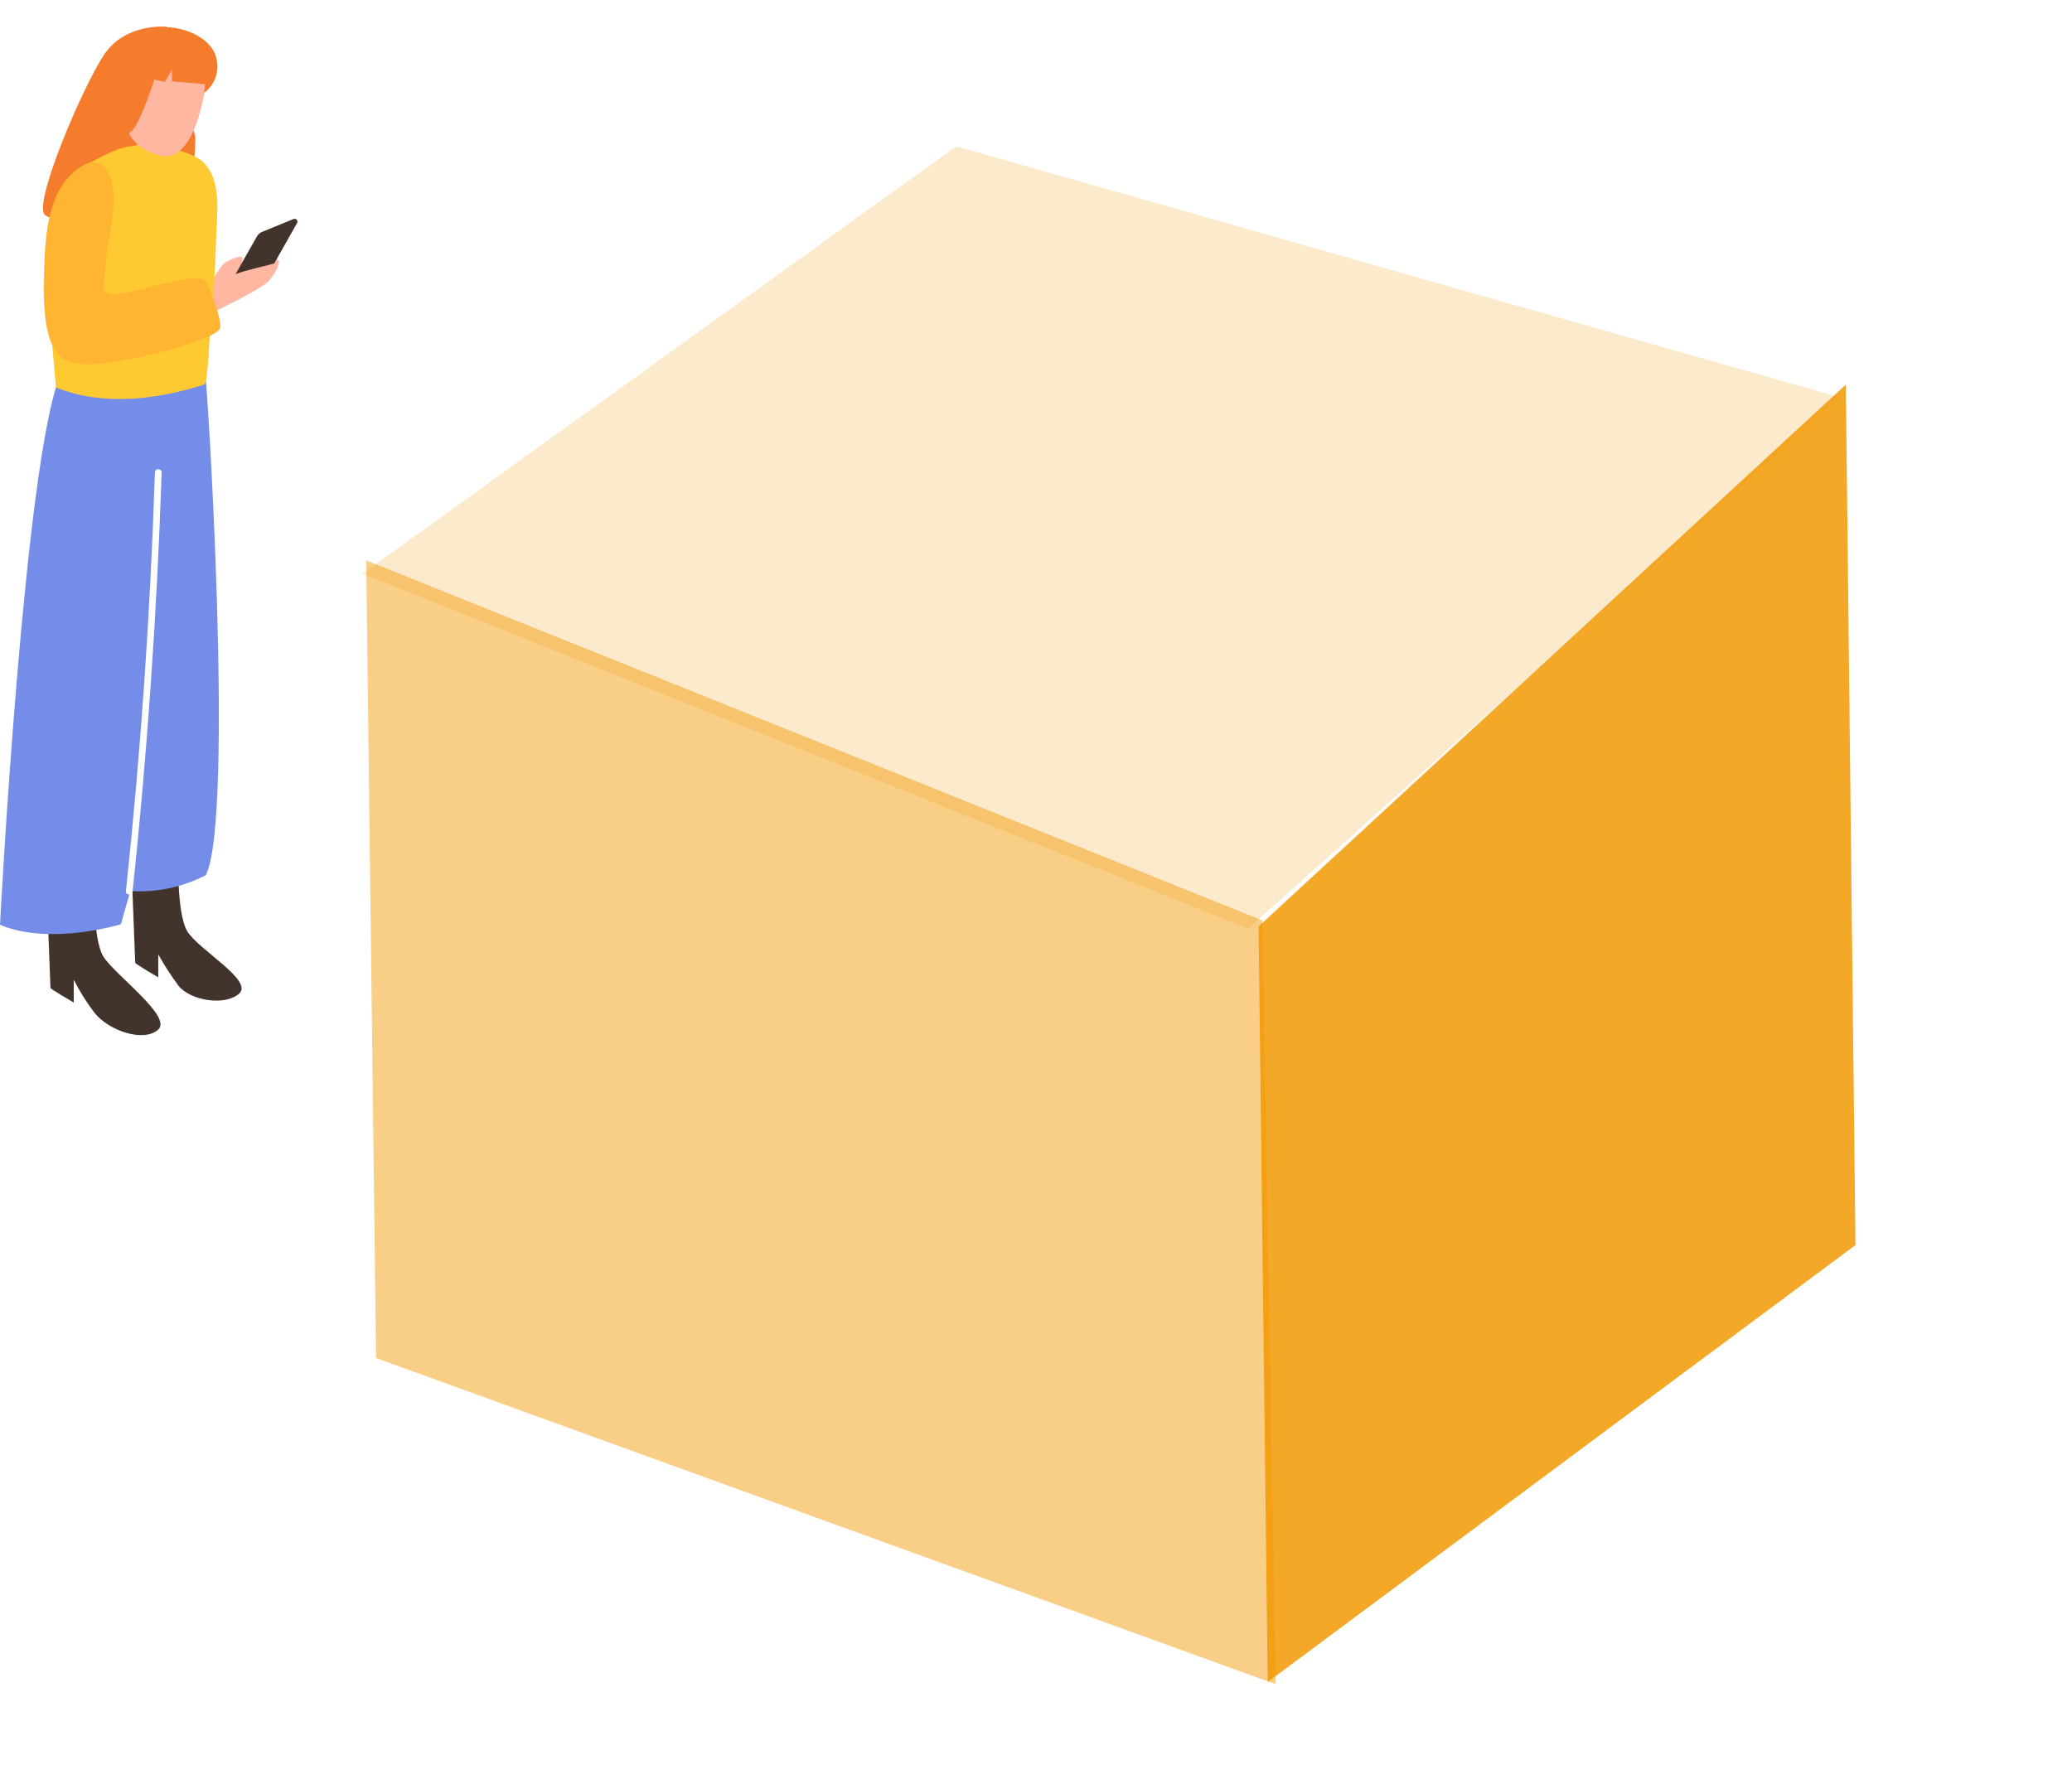 <svg width="312" height="268" viewBox="0 0 312 268" fill="none" xmlns="http://www.w3.org/2000/svg">
<g filter="url(#filter0_d_735_2587)">
<path opacity="0.47" d="M56.628 200.544L55.144 80.4L190.067 134.617L192.075 249.66L56.628 200.544Z" fill="#F39800"/>
<path opacity="0.84" d="M279.395 183.529L190.891 249.341L189.514 135.534L277.944 53.927L279.395 183.529Z" fill="#F39800"/>
<path opacity="0.2" d="M143.99 18.036L54.605 82.404L187.95 135.871L277.136 55.888L143.99 18.036Z" fill="#F39800"/>
</g>
<path d="M31.059 43.792C31.059 43.792 33.191 39.986 33.779 39.651C34.525 39.131 35.379 38.784 36.276 38.636C36.794 38.758 36.276 40.078 36.276 40.078C36.276 40.078 41.351 38.778 41.869 39.164C42.386 39.55 41.351 41.326 40.397 42.392C39.443 43.458 32.724 46.736 32.724 46.736L31.059 43.792Z" fill="#FFB7A2"/>
<path d="M41.3 39.671L44.741 33.581C44.782 33.505 44.798 33.417 44.788 33.331C44.778 33.245 44.742 33.164 44.685 33.099C44.627 33.034 44.551 32.988 44.467 32.967C44.383 32.946 44.294 32.952 44.213 32.982L39.473 34.921C39.134 35.061 38.851 35.311 38.672 35.632L35.474 41.285C37.403 40.565 39.382 40.24 41.3 39.671Z" fill="#42342D"/>
<path d="M25.06 4.025C25.06 4.025 18.889 3.416 15.672 8.237C12.454 13.058 4.831 30.902 6.79 32.394C8.749 33.886 19.305 35.612 24.472 34.12C29.638 32.627 29.405 20.569 29.405 20.569" fill="#F47C2C"/>
<path d="M26.857 128.342C26.857 128.342 26.522 137.477 28.197 140.258C29.872 143.039 38.215 147.687 36.012 149.646C33.81 151.605 28.613 150.661 26.877 148.469C25.761 146.963 24.744 145.387 23.832 143.749V147.21C23.832 147.21 20.361 145.18 20.361 145.008C20.361 144.835 19.559 124.363 19.559 124.363" fill="#42342D"/>
<path d="M14.21 132.189C14.21 132.189 13.875 141.324 15.56 144.064C17.245 146.805 26.035 153.138 23.812 155.087C21.589 157.036 16.402 155.239 14.251 152.57C13.046 150.998 11.993 149.316 11.104 147.546V150.997C11.104 150.997 7.602 148.967 7.602 148.794C7.602 148.622 6.801 128.21 6.801 128.21" fill="#42342D"/>
<path d="M30.775 55.14C31.221 56.287 35.302 123.277 30.998 131.803C27.495 133.627 23.561 134.458 19.62 134.209L18.209 139.202C18.209 139.202 7.633 142.481 0 139.294C0 139.294 3.654 69.523 9.054 56.592" fill="#748DE8"/>
<path d="M32.328 41.052C32.422 39.211 32.5 37.367 32.561 35.52C32.663 32.221 33.333 27.644 31.029 24.893C29.506 23.066 26.969 22.792 24.939 22.051C24.001 21.718 23.01 21.559 22.015 21.584C21.38 21.659 20.755 21.799 20.148 22C17.864 22 14.85 23.898 12.748 24.913C11.733 25.421 11.145 28.659 10.262 29.42C8.353 33.998 7.917 34.333 7.826 39.336C7.77 39.414 7.726 39.5 7.694 39.59C7.207 41.133 7.47 46.563 7.866 51.699C7.866 51.801 7.866 51.902 7.866 52.004V51.943C8.049 54.287 8.262 56.561 8.435 58.358C15.54 61.2 23.518 60.215 30.765 57.921C31.323 57.748 31.587 49.862 31.678 48.949C31.993 46.32 32.165 43.681 32.328 41.052Z" fill="#FFC931"/>
<path d="M31.15 10.308C31.455 10.47 29.993 24.782 24.238 23.442C18.483 22.102 18.524 17.352 18.656 16.113C18.788 14.875 21.488 11.881 22.381 10.714C23.274 9.546 29.861 9.607 31.15 10.308Z" fill="#FFB7A2"/>
<path d="M32.581 8.795C31.841 5.192 25.477 2.441 19.59 5.212C15.925 6.938 12.322 16.905 16.382 18.925C20.442 20.945 19.427 19.94 19.427 19.94C19.357 19.694 19.306 19.443 19.275 19.189C19.233 19.09 19.215 18.982 19.224 18.874C19.224 18.783 19.224 18.692 19.224 18.61C19.224 18.529 19.224 18.478 19.224 18.418C19.434 15.731 20.501 13.183 22.269 11.15C24.066 9.354 26.512 9.465 28.846 9.8C29.621 9.836 30.385 9.993 31.11 10.267L30.744 13.982C31.531 13.398 32.126 12.592 32.453 11.669C32.781 10.745 32.825 9.745 32.581 8.795Z" fill="#F47C2C"/>
<path d="M31.201 12.693L25.893 12.266V10.51L24.807 12.357L23.254 11.972C23.254 11.972 20.615 20.153 19.387 19.97C18.158 19.787 17.62 15.748 18.087 13.636C18.554 11.525 21.082 7.455 25.304 7.435C29.526 7.414 32.165 8.825 31.201 12.693Z" fill="#F47C2C"/>
<path d="M23.609 42.95C21.557 43.549 19.468 44.017 17.357 44.35C16.677 44.35 15.864 44.178 15.631 43.538C15.58 43.294 15.58 43.042 15.631 42.798C15.81 39.939 16.17 37.095 16.707 34.282C17.093 31.765 17.529 28.324 16.281 25.969C14.413 22.477 10.749 25.776 9.368 27.907C7.044 31.43 6.79 36.505 6.648 40.565C6.1 54.409 9.48 54.998 14.149 54.856C18.818 54.714 33.048 51.192 33.18 49.294C33.262 48.086 32.165 44.655 31.008 42.402C30.491 41.417 26.979 42.128 23.609 42.95Z" fill="#FFB531"/>
<path d="M23.325 71.157C22.648 92.228 21.193 113.252 18.96 134.229C18.889 134.878 19.904 134.868 19.975 134.229C22.188 113.252 23.643 92.228 24.34 71.157C24.36 70.507 23.345 70.507 23.325 71.157Z" fill="white"/>
<defs>
<filter id="filter0_d_735_2587" x="50.605" y="18.036" width="232.79" height="239.624" filterUnits="userSpaceOnUse" color-interpolation-filters="sRGB">
<feFlood flood-opacity="0" result="BackgroundImageFix"/>
<feColorMatrix in="SourceAlpha" type="matrix" values="0 0 0 0 0 0 0 0 0 0 0 0 0 0 0 0 0 0 127 0" result="hardAlpha"/>
<feOffset dy="4"/>
<feGaussianBlur stdDeviation="2"/>
<feComposite in2="hardAlpha" operator="out"/>
<feColorMatrix type="matrix" values="0 0 0 0 0.071 0 0 0 0 0.125 0 0 0 0 0.243 0 0 0 0.1 0"/>
<feBlend mode="normal" in2="BackgroundImageFix" result="effect1_dropShadow_735_2587"/>
<feBlend mode="normal" in="SourceGraphic" in2="effect1_dropShadow_735_2587" result="shape"/>
</filter>
</defs>
</svg>
